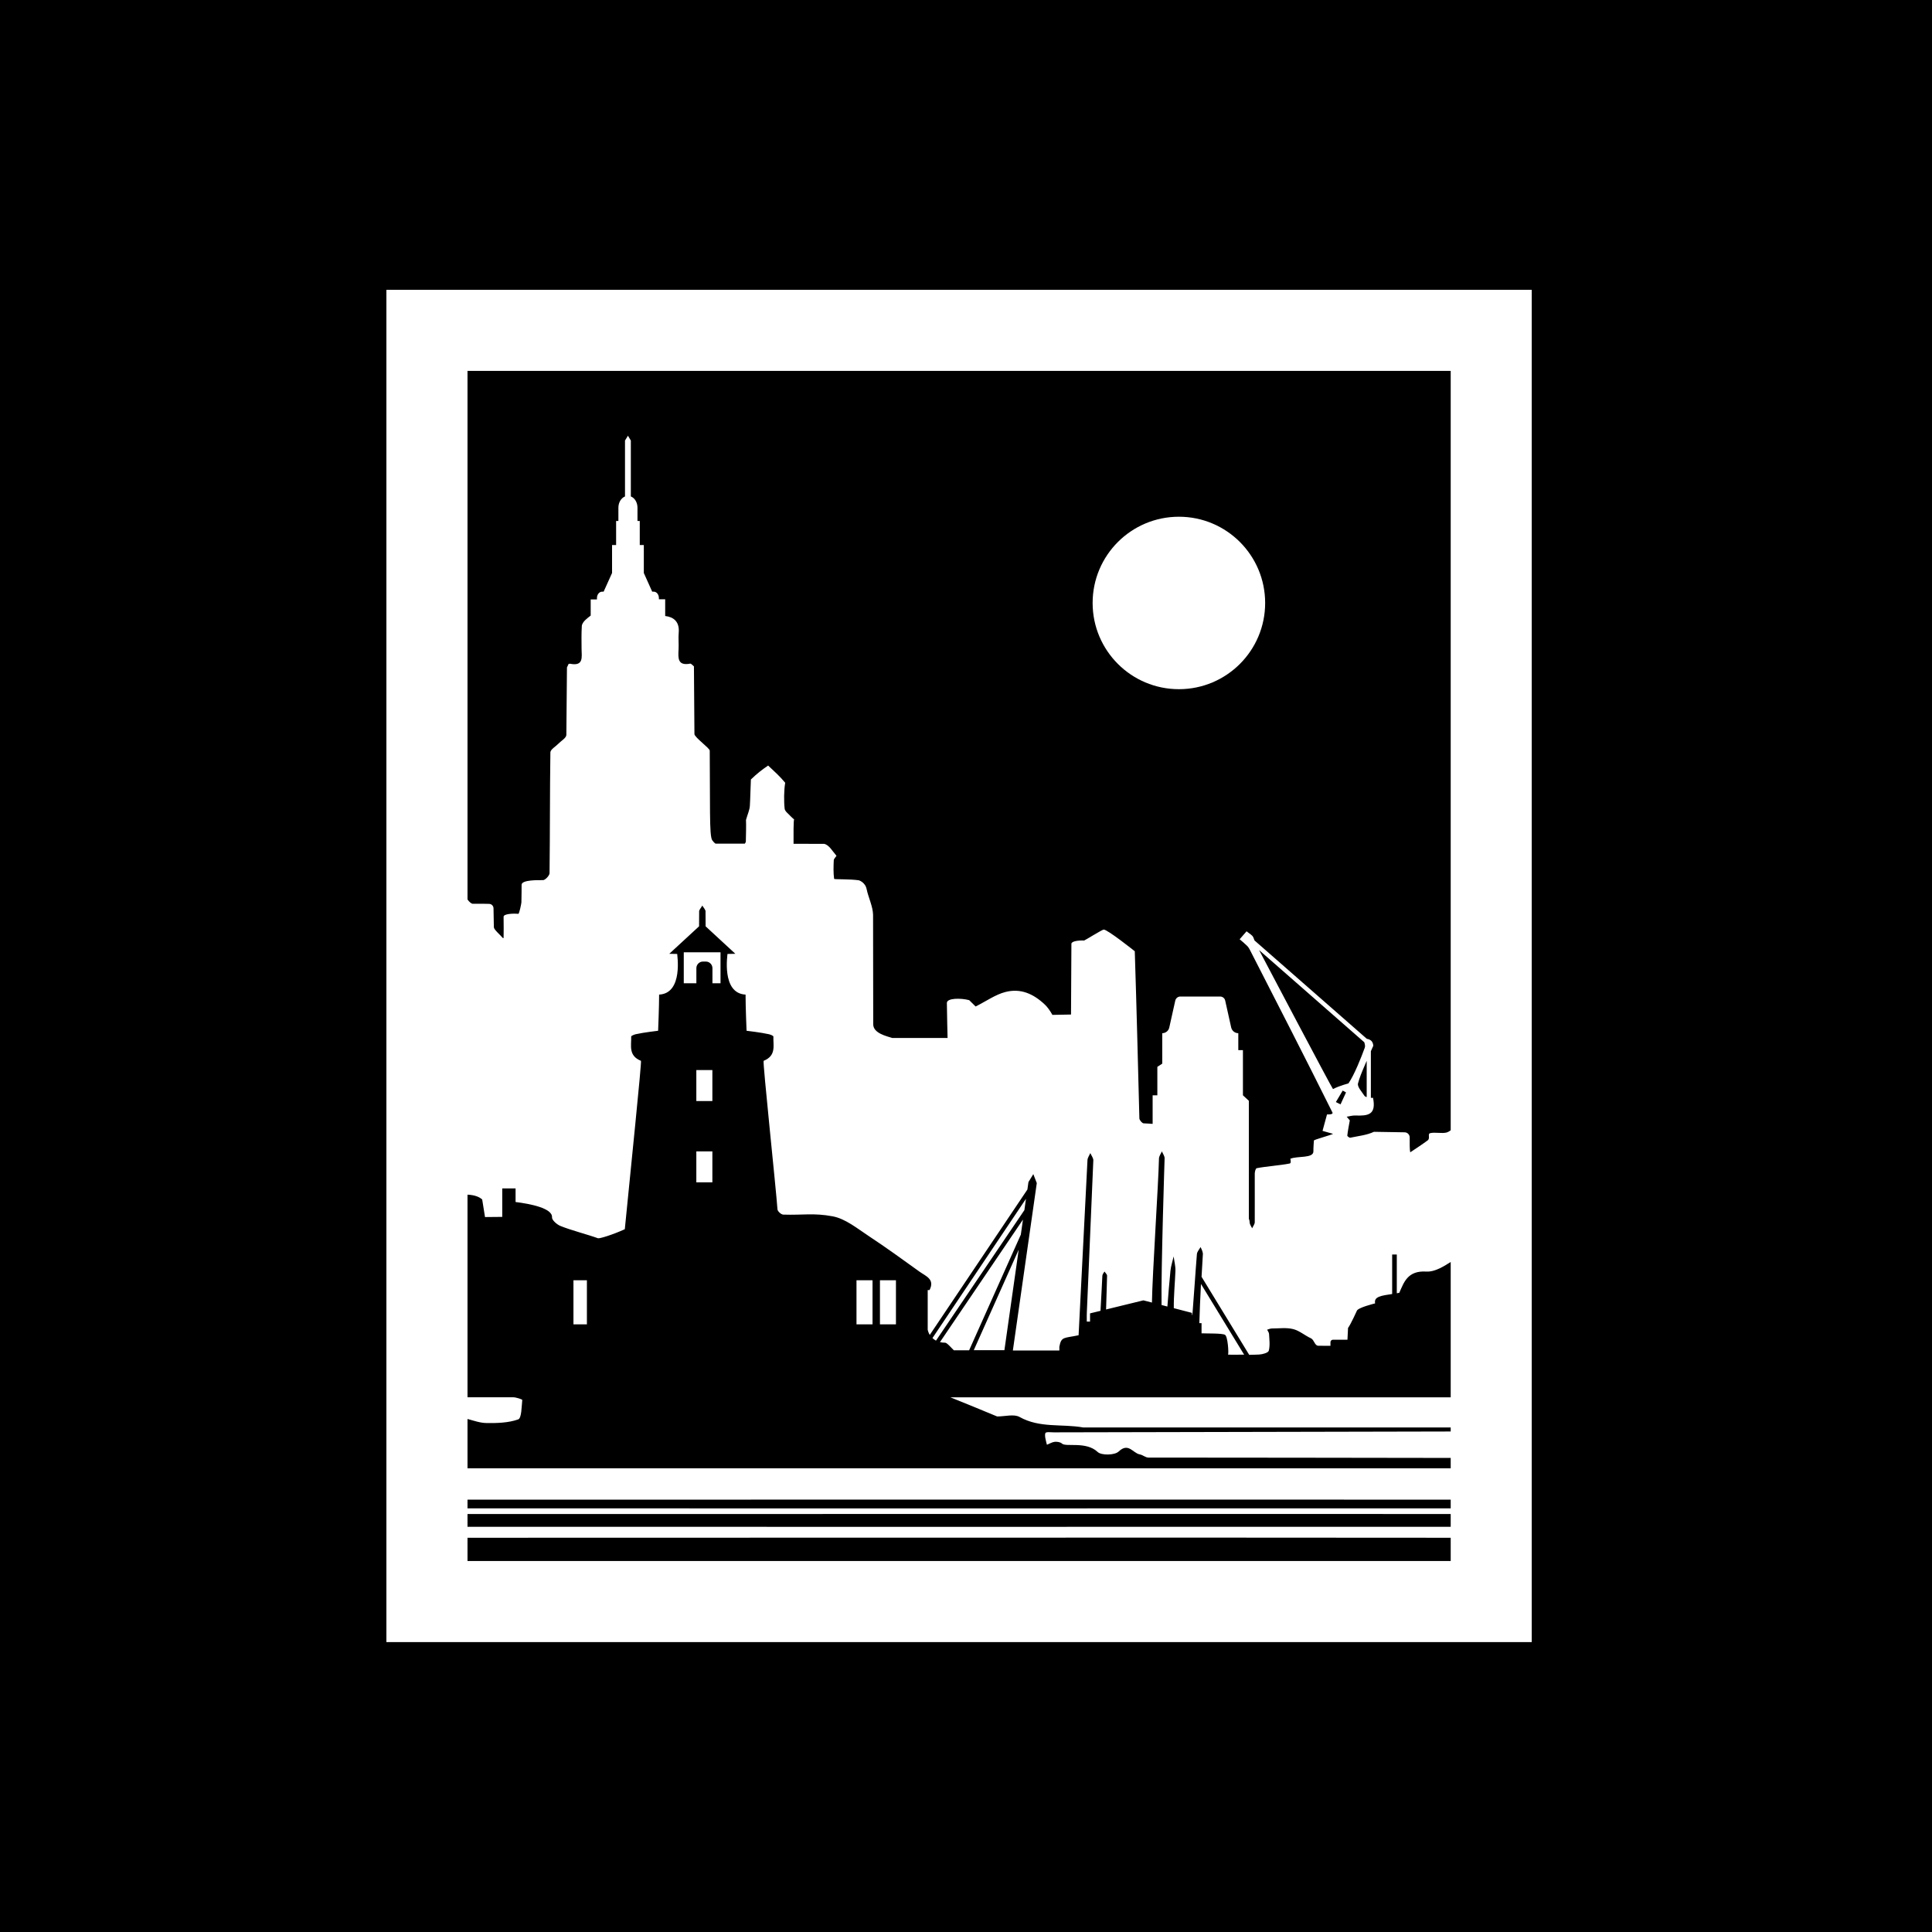 <?xml version="1.0" encoding="UTF-8"?> <svg xmlns="http://www.w3.org/2000/svg" xmlns:xlink="http://www.w3.org/1999/xlink" version="1.1" width="1000" height="1000"><rect width="100%" height="100%" fill="#808080" stroke="none"/><style> #light-icon { display: inline; } #dark-icon { display: none; } @media (prefers-color-scheme: dark) { #light-icon { display: none; } #dark-icon { display: inline; } } </style><g id="light-icon"><svg xmlns="http://www.w3.org/2000/svg" xmlns:xlink="http://www.w3.org/1999/xlink" version="1.1" width="1000" height="1000"><g clip-path="url(#SvgjsClipPath1125)"><rect width="1000" height="1000" fill="#000000"></rect><g transform="matrix(20,0,0,20,200,150)"><svg xmlns="http://www.w3.org/2000/svg" xmlns:xlink="http://www.w3.org/1999/xlink" version="1.1" width="30" height="35"><svg xmlns="http://www.w3.org/2000/svg" width="30" height="35" viewBox="0 0 30 35" fill="none"><path d="M5.189 25.633H4.841V26.774H5.189V25.633Z" fill="white"></path><path d="M20.51 10.336C21.743 10.336 22.742 9.337 22.742 8.105C22.742 6.872 21.743 5.873 20.51 5.873C19.277 5.873 18.277 6.872 18.277 8.105C18.277 9.337 19.277 10.336 20.51 10.336Z" fill="white"></path><path d="M8.436 22.298H8.021V23.099H8.436V22.298Z" fill="white"></path><path d="M8.436 20.193H8.021V20.995H8.436V20.193Z" fill="white"></path><path d="M16.474 24.063L14.326 27.234C14.366 27.244 14.411 27.249 14.46 27.249C14.506 27.249 14.602 27.362 14.685 27.445H15.081L16.419 24.452L16.474 24.063Z" fill="white"></path><path d="M12.581 25.633H12.166V26.774H12.581V25.633Z" fill="white"></path><path d="M13.187 25.633H12.773V26.774H13.187V25.633Z" fill="white"></path><path d="M16.552 23.525L14.132 27.129C14.158 27.153 14.186 27.175 14.223 27.196L16.511 23.818L16.552 23.525Z" fill="white"></path><path d="M15.201 27.443H15.994L16.364 24.841L15.201 27.443Z" fill="white"></path><path d="M21.039 26.742H21.096V27.006C21.242 27.013 21.629 27.002 21.703 27.045C21.776 27.085 21.802 27.52 21.782 27.559C21.782 27.559 21.988 27.561 22.198 27.559L21.081 25.729C21.063 26.081 21.045 26.477 21.039 26.742Z" fill="white"></path><path d="M7.694 17.947H8.022V17.556C8.022 17.462 8.099 17.385 8.193 17.385H8.267C8.361 17.385 8.438 17.462 8.438 17.556V17.947H8.647V17.145H7.696V17.947H7.694Z" fill="white"></path><path d="M0 0V34.998H29.641V0H0ZM2.099 2.099H27.544V21.752C27.511 21.778 27.474 21.798 27.443 21.808C27.317 21.843 27.142 21.795 27.013 21.826C26.938 21.844 27.021 21.957 26.949 22.012C26.803 22.121 26.648 22.22 26.497 22.322C26.481 22.261 26.481 22.077 26.483 21.94C26.485 21.866 26.424 21.804 26.35 21.804L25.558 21.791C25.37 21.879 25.15 21.9 24.944 21.944C24.922 21.948 24.866 21.905 24.868 21.889C24.881 21.769 24.905 21.651 24.933 21.494C24.938 21.502 24.894 21.45 24.852 21.4C24.925 21.389 24.999 21.367 25.073 21.369C25.407 21.382 25.622 21.352 25.534 20.912H25.478V19.705L25.541 19.563C25.532 19.462 25.484 19.403 25.373 19.384L22.467 16.839C22.456 16.815 22.447 16.79 22.438 16.764C22.414 16.698 22.322 16.655 22.261 16.602L22.082 16.808C22.147 16.863 22.213 16.917 22.272 16.976C22.301 17.003 22.323 17.038 22.342 17.073C23.038 18.433 23.803 19.922 24.483 21.29C24.515 21.352 24.343 21.341 24.343 21.341L24.227 21.767L24.5 21.844C24.433 21.879 24.008 21.994 24.004 22.016C24.004 22.016 23.988 22.218 23.991 22.292C23.999 22.486 23.577 22.41 23.394 22.489C23.394 22.489 23.424 22.604 23.379 22.611C23.131 22.661 22.764 22.685 22.523 22.733C22.493 22.742 22.473 22.827 22.473 22.876C22.471 23.295 22.476 23.711 22.473 24.13C22.473 24.183 22.428 24.235 22.405 24.288C22.383 24.238 22.342 24.19 22.342 24.14C22.342 24.109 22.333 24.074 22.32 24.037V20.988L22.167 20.846V19.677H22.047V19.239C21.959 19.239 21.883 19.178 21.863 19.091L21.708 18.395C21.695 18.334 21.64 18.29 21.577 18.29H20.547C20.484 18.29 20.431 18.334 20.416 18.395L20.261 19.091C20.243 19.178 20.166 19.239 20.079 19.239V20.027L19.952 20.11V20.846H19.83V21.586C19.83 21.586 19.653 21.572 19.598 21.572C19.561 21.572 19.489 21.491 19.487 21.445C19.447 19.91 19.417 18.653 19.368 17.118C19.368 17.118 18.666 16.557 18.564 16.557C18.526 16.557 18.07 16.841 18.057 16.841C17.904 16.834 17.737 16.858 17.728 16.922L17.718 18.756L17.236 18.765C17.18 18.664 17.107 18.559 17.038 18.496C16.736 18.212 16.408 18.074 16.023 18.172C15.763 18.238 15.529 18.408 15.249 18.548C15.243 18.544 15.083 18.384 15.083 18.384C14.864 18.326 14.505 18.328 14.505 18.456C14.505 18.619 14.523 19.362 14.523 19.362H13.088C12.942 19.314 12.599 19.241 12.599 19.008L12.595 16.172C12.588 15.949 12.474 15.732 12.428 15.509C12.391 15.33 12.227 15.282 12.227 15.282C11.995 15.247 11.589 15.262 11.587 15.245C11.565 15.087 11.571 14.921 11.578 14.761C11.58 14.72 11.656 14.654 11.646 14.645C11.543 14.528 11.458 14.366 11.329 14.339L10.537 14.337C10.535 14.108 10.535 13.721 10.552 13.707C10.521 13.679 10.487 13.653 10.461 13.624C10.406 13.561 10.316 13.5 10.307 13.432C10.285 13.242 10.288 12.944 10.321 12.758C10.18 12.588 10.05 12.472 9.879 12.312C9.706 12.431 9.594 12.518 9.433 12.673C9.418 12.993 9.42 13.128 9.406 13.358C9.398 13.467 9.348 13.572 9.306 13.72C9.313 13.85 9.306 14.101 9.302 14.283C9.302 14.293 9.291 14.311 9.277 14.333H8.517C8.48 14.306 8.453 14.276 8.431 14.243C8.392 14.18 8.379 13.955 8.375 13.532C8.372 12.995 8.368 11.925 8.368 11.925C8.366 11.862 7.979 11.586 7.972 11.499L7.959 9.745C7.926 9.721 7.889 9.671 7.861 9.675C7.533 9.737 7.55 9.529 7.561 9.312C7.57 9.166 7.552 9.017 7.565 8.871C7.59 8.584 7.426 8.466 7.215 8.442V8.009H7.052V7.979C7.052 7.885 6.992 7.812 6.918 7.812H6.879L6.662 7.329V6.605H6.557V5.982H6.498V5.639C6.498 5.503 6.426 5.386 6.326 5.348V3.901L6.251 3.776L6.175 3.901V5.348C6.076 5.388 6.004 5.503 6.004 5.639V5.982H5.945V6.605H5.84V7.329L5.622 7.812H5.584C5.508 7.812 5.449 7.887 5.449 7.979V8.014H5.287V8.431C5.237 8.469 5.187 8.508 5.145 8.549C5.103 8.589 5.06 8.65 5.057 8.703C5.046 8.901 5.049 9.098 5.051 9.295C5.053 9.501 5.112 9.748 4.756 9.678C4.741 9.675 4.712 9.682 4.71 9.691C4.699 9.721 4.686 9.748 4.673 9.772L4.657 11.523C4.651 11.602 4.522 11.672 4.45 11.748C4.378 11.822 4.246 11.895 4.244 11.971C4.229 13.014 4.235 14.057 4.222 15.1C4.22 15.162 4.104 15.284 4.049 15.278C3.942 15.278 3.507 15.266 3.499 15.395C3.499 15.395 3.498 15.809 3.494 15.854C3.49 15.898 3.439 16.152 3.413 16.15C3.275 16.137 3.031 16.15 3.033 16.226C3.037 16.393 3.035 16.672 3.033 16.767C3.033 16.779 3.02 16.782 3.013 16.775C2.947 16.696 2.783 16.559 2.781 16.497C2.779 16.384 2.773 16.145 2.772 16.005C2.77 15.944 2.722 15.894 2.659 15.892C2.552 15.889 2.386 15.887 2.239 15.89C2.2 15.892 2.139 15.837 2.099 15.778V2.099ZM24.498 20.685C24.485 20.693 22.631 17.175 22.631 17.175C22.615 17.147 22.602 17.116 22.585 17.088L25.307 19.473C25.323 19.524 25.335 19.574 25.32 19.615C25.228 19.869 25.049 20.32 24.898 20.538C24.9 20.54 24.675 20.593 24.498 20.685ZM24.835 20.772C24.787 20.875 24.741 20.978 24.693 21.081C24.653 21.061 24.612 21.041 24.572 21.021C24.631 20.921 24.69 20.822 24.749 20.724C24.778 20.739 24.806 20.755 24.835 20.772ZM25.37 19.954V20.893C25.344 20.886 25.322 20.875 25.311 20.858C25.244 20.755 25.123 20.626 25.145 20.54C25.183 20.394 25.241 20.254 25.303 20.11L25.37 19.954ZM27.544 32.899H2.099V32.297C4.953 32.298 22.136 32.289 27.544 32.297V32.899ZM27.544 32.013C23.289 32.017 2.145 32.013 2.099 32.013V31.683C7.941 31.683 27.334 31.679 27.544 31.683V32.013ZM27.544 31.536C19.329 31.539 2.099 31.536 2.099 31.536V31.311C4.874 31.313 20.951 31.305 27.544 31.311V31.536ZM15.806 29.158C16.014 29.158 16.242 29.09 16.386 29.171C16.909 29.464 17.479 29.345 18.03 29.442H27.544V29.547C24.262 29.555 20.411 29.562 17.274 29.569C17.195 29.569 17.068 29.549 17.053 29.591C17.029 29.663 17.073 29.803 17.094 29.89C17.162 29.864 17.226 29.822 17.296 29.814C17.357 29.809 17.442 29.82 17.483 29.859C17.58 29.956 18.107 29.794 18.406 30.076C18.505 30.17 18.848 30.163 18.951 30.065C19.204 29.824 19.32 30.108 19.495 30.139C19.572 30.152 19.646 30.222 19.721 30.222C22.047 30.225 25.045 30.225 27.544 30.231V30.5H2.099V29.223C2.263 29.267 2.425 29.326 2.589 29.328C2.866 29.332 3.157 29.324 3.411 29.234C3.499 29.203 3.498 28.908 3.516 28.731C3.518 28.716 3.365 28.663 3.282 28.661H2.099V23.418C2.287 23.425 2.409 23.479 2.479 23.542L2.552 23.997L2.998 23.993V23.256H3.343V23.608C3.717 23.654 4.303 23.768 4.286 24.004C4.281 24.074 4.408 24.187 4.498 24.225C4.738 24.327 5.232 24.456 5.475 24.546C5.512 24.559 5.843 24.461 6.17 24.312C6.313 22.852 6.612 19.963 6.588 19.954C6.256 19.819 6.343 19.559 6.335 19.325C6.335 19.307 6.407 19.277 6.45 19.266C6.652 19.22 7.032 19.176 7.032 19.176C7.032 19.176 7.058 18.555 7.058 18.24C7.692 18.209 7.52 17.188 7.526 17.188L7.321 17.184L8.092 16.473L8.094 16.099C8.084 16.052 8.147 15.992 8.176 15.936C8.206 15.99 8.27 16.052 8.259 16.099L8.261 16.473L9.031 17.184L8.827 17.188C8.832 17.188 8.661 18.209 9.295 18.24C9.295 18.557 9.321 19.176 9.321 19.176C9.321 19.176 9.7 19.22 9.901 19.266C9.944 19.276 10.017 19.307 10.015 19.325C10.008 19.561 10.095 19.819 9.763 19.954C9.732 19.967 10.084 23.262 10.121 23.798C10.124 23.849 10.216 23.932 10.27 23.934C10.777 23.951 11.055 23.886 11.547 23.978C11.879 24.039 12.184 24.292 12.483 24.489C12.931 24.784 13.364 25.099 13.799 25.412C13.959 25.526 14.2 25.605 14.057 25.886H14.009V26.914C14.009 26.914 14.02 26.977 14.062 27.048L16.589 23.285L16.616 23.092L16.742 22.886L16.832 23.118L16.213 27.45H17.416V27.354C17.466 27.082 17.536 27.137 17.914 27.056C17.914 27.056 18.076 23.844 18.144 22.521C18.148 22.46 18.192 22.401 18.218 22.342C18.244 22.405 18.297 22.469 18.295 22.53C18.242 23.837 18.181 25.145 18.128 26.451C18.126 26.477 18.124 26.584 18.126 26.702H18.21V26.49L18.481 26.424C18.502 26.066 18.52 25.687 18.529 25.515C18.531 25.478 18.564 25.443 18.583 25.407C18.607 25.443 18.653 25.48 18.651 25.517C18.649 25.677 18.634 26.059 18.625 26.389L19.591 26.153L19.812 26.21C19.823 25.471 19.981 23.129 19.994 22.482C19.996 22.421 20.042 22.36 20.07 22.298C20.094 22.357 20.14 22.416 20.14 22.475C20.14 22.475 20.046 25.357 20.061 26.274L20.212 26.313C20.236 26.007 20.26 25.7 20.291 25.39C20.304 25.263 20.346 25.141 20.374 25.016C20.39 25.141 20.424 25.267 20.42 25.39C20.409 25.688 20.374 26.042 20.378 26.355L20.847 26.477V26.545C20.855 26.527 20.862 26.507 20.862 26.49C20.904 25.978 20.934 25.465 20.976 24.955C20.982 24.892 21.037 24.835 21.07 24.774C21.104 24.841 21.139 24.918 21.129 24.979C21.129 24.979 21.115 25.222 21.096 25.543L22.329 27.563C22.432 27.561 22.528 27.559 22.589 27.555C22.677 27.55 22.823 27.509 22.836 27.456C22.871 27.321 22.851 27.17 22.843 27.024C22.841 26.986 22.812 26.949 22.793 26.912C22.834 26.901 22.875 26.881 22.913 26.881C23.099 26.881 23.293 26.853 23.468 26.897C23.63 26.938 23.77 27.063 23.927 27.135C24.013 27.176 24.023 27.328 24.118 27.328C24.242 27.328 24.345 27.328 24.432 27.33V27.236C24.432 27.201 24.461 27.172 24.496 27.172H24.872L24.887 26.868C24.955 26.777 25.113 26.429 25.113 26.429C25.126 26.343 25.587 26.232 25.587 26.232C25.572 26.14 25.607 26.094 25.692 26.059C25.77 26.026 25.906 26.007 26.029 25.989V24.966H26.149V25.97C26.171 25.967 26.193 25.961 26.214 25.957C26.333 25.687 26.429 25.379 26.91 25.408C27.148 25.423 27.398 25.25 27.544 25.16V28.663H14.597C14.958 28.806 15.406 28.993 15.806 29.158Z" fill="white"></path></svg></svg></g></g><defs><clipPath id="SvgjsClipPath1125"><rect width="1000" height="1000" x="0" y="0" rx="0" ry="0"></rect></clipPath></defs></svg></g><g id="dark-icon"><svg xmlns="http://www.w3.org/2000/svg" xmlns:xlink="http://www.w3.org/1999/xlink" version="1.1" width="1000" height="1000"><g><g transform="matrix(28.571,0,0,28.571,71.429,0)"><svg xmlns="http://www.w3.org/2000/svg" xmlns:xlink="http://www.w3.org/1999/xlink" version="1.1" width="30" height="35"><svg xmlns="http://www.w3.org/2000/svg" width="30" height="35" viewBox="0 0 30 35" fill="none"><path d="M5.189 25.633H4.841V26.774H5.189V25.633Z" fill="white"></path><path d="M20.51 10.336C21.743 10.336 22.742 9.337 22.742 8.105C22.742 6.872 21.743 5.873 20.51 5.873C19.277 5.873 18.277 6.872 18.277 8.105C18.277 9.337 19.277 10.336 20.51 10.336Z" fill="white"></path><path d="M8.436 22.298H8.021V23.099H8.436V22.298Z" fill="white"></path><path d="M8.436 20.193H8.021V20.995H8.436V20.193Z" fill="white"></path><path d="M16.474 24.063L14.326 27.234C14.366 27.244 14.411 27.249 14.46 27.249C14.506 27.249 14.602 27.362 14.685 27.445H15.081L16.419 24.452L16.474 24.063Z" fill="white"></path><path d="M12.581 25.633H12.166V26.774H12.581V25.633Z" fill="white"></path><path d="M13.187 25.633H12.773V26.774H13.187V25.633Z" fill="white"></path><path d="M16.552 23.525L14.132 27.129C14.158 27.153 14.186 27.175 14.223 27.196L16.511 23.818L16.552 23.525Z" fill="white"></path><path d="M15.201 27.443H15.994L16.364 24.841L15.201 27.443Z" fill="white"></path><path d="M21.039 26.742H21.096V27.006C21.242 27.013 21.629 27.002 21.703 27.045C21.776 27.085 21.802 27.52 21.782 27.559C21.782 27.559 21.988 27.561 22.198 27.559L21.081 25.729C21.063 26.081 21.045 26.477 21.039 26.742Z" fill="white"></path><path d="M7.694 17.947H8.022V17.556C8.022 17.462 8.099 17.385 8.193 17.385H8.267C8.361 17.385 8.438 17.462 8.438 17.556V17.947H8.647V17.145H7.696V17.947H7.694Z" fill="white"></path><path d="M0 0V34.998H29.641V0H0ZM2.099 2.099H27.544V21.752C27.511 21.778 27.474 21.798 27.443 21.808C27.317 21.843 27.142 21.795 27.013 21.826C26.938 21.844 27.021 21.957 26.949 22.012C26.803 22.121 26.648 22.22 26.497 22.322C26.481 22.261 26.481 22.077 26.483 21.94C26.485 21.866 26.424 21.804 26.35 21.804L25.558 21.791C25.37 21.879 25.15 21.9 24.944 21.944C24.922 21.948 24.866 21.905 24.868 21.889C24.881 21.769 24.905 21.651 24.933 21.494C24.938 21.502 24.894 21.45 24.852 21.4C24.925 21.389 24.999 21.367 25.073 21.369C25.407 21.382 25.622 21.352 25.534 20.912H25.478V19.705L25.541 19.563C25.532 19.462 25.484 19.403 25.373 19.384L22.467 16.839C22.456 16.815 22.447 16.79 22.438 16.764C22.414 16.698 22.322 16.655 22.261 16.602L22.082 16.808C22.147 16.863 22.213 16.917 22.272 16.976C22.301 17.003 22.323 17.038 22.342 17.073C23.038 18.433 23.803 19.922 24.483 21.29C24.515 21.352 24.343 21.341 24.343 21.341L24.227 21.767L24.5 21.844C24.433 21.879 24.008 21.994 24.004 22.016C24.004 22.016 23.988 22.218 23.991 22.292C23.999 22.486 23.577 22.41 23.394 22.489C23.394 22.489 23.424 22.604 23.379 22.611C23.131 22.661 22.764 22.685 22.523 22.733C22.493 22.742 22.473 22.827 22.473 22.876C22.471 23.295 22.476 23.711 22.473 24.13C22.473 24.183 22.428 24.235 22.405 24.288C22.383 24.238 22.342 24.19 22.342 24.14C22.342 24.109 22.333 24.074 22.32 24.037V20.988L22.167 20.846V19.677H22.047V19.239C21.959 19.239 21.883 19.178 21.863 19.091L21.708 18.395C21.695 18.334 21.64 18.29 21.577 18.29H20.547C20.484 18.29 20.431 18.334 20.416 18.395L20.261 19.091C20.243 19.178 20.166 19.239 20.079 19.239V20.027L19.952 20.11V20.846H19.83V21.586C19.83 21.586 19.653 21.572 19.598 21.572C19.561 21.572 19.489 21.491 19.487 21.445C19.447 19.91 19.417 18.653 19.368 17.118C19.368 17.118 18.666 16.557 18.564 16.557C18.526 16.557 18.07 16.841 18.057 16.841C17.904 16.834 17.737 16.858 17.728 16.922L17.718 18.756L17.236 18.765C17.18 18.664 17.107 18.559 17.038 18.496C16.736 18.212 16.408 18.074 16.023 18.172C15.763 18.238 15.529 18.408 15.249 18.548C15.243 18.544 15.083 18.384 15.083 18.384C14.864 18.326 14.505 18.328 14.505 18.456C14.505 18.619 14.523 19.362 14.523 19.362H13.088C12.942 19.314 12.599 19.241 12.599 19.008L12.595 16.172C12.588 15.949 12.474 15.732 12.428 15.509C12.391 15.33 12.227 15.282 12.227 15.282C11.995 15.247 11.589 15.262 11.587 15.245C11.565 15.087 11.571 14.921 11.578 14.761C11.58 14.72 11.656 14.654 11.646 14.645C11.543 14.528 11.458 14.366 11.329 14.339L10.537 14.337C10.535 14.108 10.535 13.721 10.552 13.707C10.521 13.679 10.487 13.653 10.461 13.624C10.406 13.561 10.316 13.5 10.307 13.432C10.285 13.242 10.288 12.944 10.321 12.758C10.18 12.588 10.05 12.472 9.879 12.312C9.706 12.431 9.594 12.518 9.433 12.673C9.418 12.993 9.42 13.128 9.406 13.358C9.398 13.467 9.348 13.572 9.306 13.72C9.313 13.85 9.306 14.101 9.302 14.283C9.302 14.293 9.291 14.311 9.277 14.333H8.517C8.48 14.306 8.453 14.276 8.431 14.243C8.392 14.18 8.379 13.955 8.375 13.532C8.372 12.995 8.368 11.925 8.368 11.925C8.366 11.862 7.979 11.586 7.972 11.499L7.959 9.745C7.926 9.721 7.889 9.671 7.861 9.675C7.533 9.737 7.55 9.529 7.561 9.312C7.57 9.166 7.552 9.017 7.565 8.871C7.59 8.584 7.426 8.466 7.215 8.442V8.009H7.052V7.979C7.052 7.885 6.992 7.812 6.918 7.812H6.879L6.662 7.329V6.605H6.557V5.982H6.498V5.639C6.498 5.503 6.426 5.386 6.326 5.348V3.901L6.251 3.776L6.175 3.901V5.348C6.076 5.388 6.004 5.503 6.004 5.639V5.982H5.945V6.605H5.84V7.329L5.622 7.812H5.584C5.508 7.812 5.449 7.887 5.449 7.979V8.014H5.287V8.431C5.237 8.469 5.187 8.508 5.145 8.549C5.103 8.589 5.06 8.65 5.057 8.703C5.046 8.901 5.049 9.098 5.051 9.295C5.053 9.501 5.112 9.748 4.756 9.678C4.741 9.675 4.712 9.682 4.71 9.691C4.699 9.721 4.686 9.748 4.673 9.772L4.657 11.523C4.651 11.602 4.522 11.672 4.45 11.748C4.378 11.822 4.246 11.895 4.244 11.971C4.229 13.014 4.235 14.057 4.222 15.1C4.22 15.162 4.104 15.284 4.049 15.278C3.942 15.278 3.507 15.266 3.499 15.395C3.499 15.395 3.498 15.809 3.494 15.854C3.49 15.898 3.439 16.152 3.413 16.15C3.275 16.137 3.031 16.15 3.033 16.226C3.037 16.393 3.035 16.672 3.033 16.767C3.033 16.779 3.02 16.782 3.013 16.775C2.947 16.696 2.783 16.559 2.781 16.497C2.779 16.384 2.773 16.145 2.772 16.005C2.77 15.944 2.722 15.894 2.659 15.892C2.552 15.889 2.386 15.887 2.239 15.89C2.2 15.892 2.139 15.837 2.099 15.778V2.099ZM24.498 20.685C24.485 20.693 22.631 17.175 22.631 17.175C22.615 17.147 22.602 17.116 22.585 17.088L25.307 19.473C25.323 19.524 25.335 19.574 25.32 19.615C25.228 19.869 25.049 20.32 24.898 20.538C24.9 20.54 24.675 20.593 24.498 20.685ZM24.835 20.772C24.787 20.875 24.741 20.978 24.693 21.081C24.653 21.061 24.612 21.041 24.572 21.021C24.631 20.921 24.69 20.822 24.749 20.724C24.778 20.739 24.806 20.755 24.835 20.772ZM25.37 19.954V20.893C25.344 20.886 25.322 20.875 25.311 20.858C25.244 20.755 25.123 20.626 25.145 20.54C25.183 20.394 25.241 20.254 25.303 20.11L25.37 19.954ZM27.544 32.899H2.099V32.297C4.953 32.298 22.136 32.289 27.544 32.297V32.899ZM27.544 32.013C23.289 32.017 2.145 32.013 2.099 32.013V31.683C7.941 31.683 27.334 31.679 27.544 31.683V32.013ZM27.544 31.536C19.329 31.539 2.099 31.536 2.099 31.536V31.311C4.874 31.313 20.951 31.305 27.544 31.311V31.536ZM15.806 29.158C16.014 29.158 16.242 29.09 16.386 29.171C16.909 29.464 17.479 29.345 18.03 29.442H27.544V29.547C24.262 29.555 20.411 29.562 17.274 29.569C17.195 29.569 17.068 29.549 17.053 29.591C17.029 29.663 17.073 29.803 17.094 29.89C17.162 29.864 17.226 29.822 17.296 29.814C17.357 29.809 17.442 29.82 17.483 29.859C17.58 29.956 18.107 29.794 18.406 30.076C18.505 30.17 18.848 30.163 18.951 30.065C19.204 29.824 19.32 30.108 19.495 30.139C19.572 30.152 19.646 30.222 19.721 30.222C22.047 30.225 25.045 30.225 27.544 30.231V30.5H2.099V29.223C2.263 29.267 2.425 29.326 2.589 29.328C2.866 29.332 3.157 29.324 3.411 29.234C3.499 29.203 3.498 28.908 3.516 28.731C3.518 28.716 3.365 28.663 3.282 28.661H2.099V23.418C2.287 23.425 2.409 23.479 2.479 23.542L2.552 23.997L2.998 23.993V23.256H3.343V23.608C3.717 23.654 4.303 23.768 4.286 24.004C4.281 24.074 4.408 24.187 4.498 24.225C4.738 24.327 5.232 24.456 5.475 24.546C5.512 24.559 5.843 24.461 6.17 24.312C6.313 22.852 6.612 19.963 6.588 19.954C6.256 19.819 6.343 19.559 6.335 19.325C6.335 19.307 6.407 19.277 6.45 19.266C6.652 19.22 7.032 19.176 7.032 19.176C7.032 19.176 7.058 18.555 7.058 18.24C7.692 18.209 7.52 17.188 7.526 17.188L7.321 17.184L8.092 16.473L8.094 16.099C8.084 16.052 8.147 15.992 8.176 15.936C8.206 15.99 8.27 16.052 8.259 16.099L8.261 16.473L9.031 17.184L8.827 17.188C8.832 17.188 8.661 18.209 9.295 18.24C9.295 18.557 9.321 19.176 9.321 19.176C9.321 19.176 9.7 19.22 9.901 19.266C9.944 19.276 10.017 19.307 10.015 19.325C10.008 19.561 10.095 19.819 9.763 19.954C9.732 19.967 10.084 23.262 10.121 23.798C10.124 23.849 10.216 23.932 10.27 23.934C10.777 23.951 11.055 23.886 11.547 23.978C11.879 24.039 12.184 24.292 12.483 24.489C12.931 24.784 13.364 25.099 13.799 25.412C13.959 25.526 14.2 25.605 14.057 25.886H14.009V26.914C14.009 26.914 14.02 26.977 14.062 27.048L16.589 23.285L16.616 23.092L16.742 22.886L16.832 23.118L16.213 27.45H17.416V27.354C17.466 27.082 17.536 27.137 17.914 27.056C17.914 27.056 18.076 23.844 18.144 22.521C18.148 22.46 18.192 22.401 18.218 22.342C18.244 22.405 18.297 22.469 18.295 22.53C18.242 23.837 18.181 25.145 18.128 26.451C18.126 26.477 18.124 26.584 18.126 26.702H18.21V26.49L18.481 26.424C18.502 26.066 18.52 25.687 18.529 25.515C18.531 25.478 18.564 25.443 18.583 25.407C18.607 25.443 18.653 25.48 18.651 25.517C18.649 25.677 18.634 26.059 18.625 26.389L19.591 26.153L19.812 26.21C19.823 25.471 19.981 23.129 19.994 22.482C19.996 22.421 20.042 22.36 20.07 22.298C20.094 22.357 20.14 22.416 20.14 22.475C20.14 22.475 20.046 25.357 20.061 26.274L20.212 26.313C20.236 26.007 20.26 25.7 20.291 25.39C20.304 25.263 20.346 25.141 20.374 25.016C20.39 25.141 20.424 25.267 20.42 25.39C20.409 25.688 20.374 26.042 20.378 26.355L20.847 26.477V26.545C20.855 26.527 20.862 26.507 20.862 26.49C20.904 25.978 20.934 25.465 20.976 24.955C20.982 24.892 21.037 24.835 21.07 24.774C21.104 24.841 21.139 24.918 21.129 24.979C21.129 24.979 21.115 25.222 21.096 25.543L22.329 27.563C22.432 27.561 22.528 27.559 22.589 27.555C22.677 27.55 22.823 27.509 22.836 27.456C22.871 27.321 22.851 27.17 22.843 27.024C22.841 26.986 22.812 26.949 22.793 26.912C22.834 26.901 22.875 26.881 22.913 26.881C23.099 26.881 23.293 26.853 23.468 26.897C23.63 26.938 23.77 27.063 23.927 27.135C24.013 27.176 24.023 27.328 24.118 27.328C24.242 27.328 24.345 27.328 24.432 27.33V27.236C24.432 27.201 24.461 27.172 24.496 27.172H24.872L24.887 26.868C24.955 26.777 25.113 26.429 25.113 26.429C25.126 26.343 25.587 26.232 25.587 26.232C25.572 26.14 25.607 26.094 25.692 26.059C25.77 26.026 25.906 26.007 26.029 25.989V24.966H26.149V25.97C26.171 25.967 26.193 25.961 26.214 25.957C26.333 25.687 26.429 25.379 26.91 25.408C27.148 25.423 27.398 25.25 27.544 25.16V28.663H14.597C14.958 28.806 15.406 28.993 15.806 29.158Z" fill="white"></path></svg></svg></g></g></svg></g></svg> 